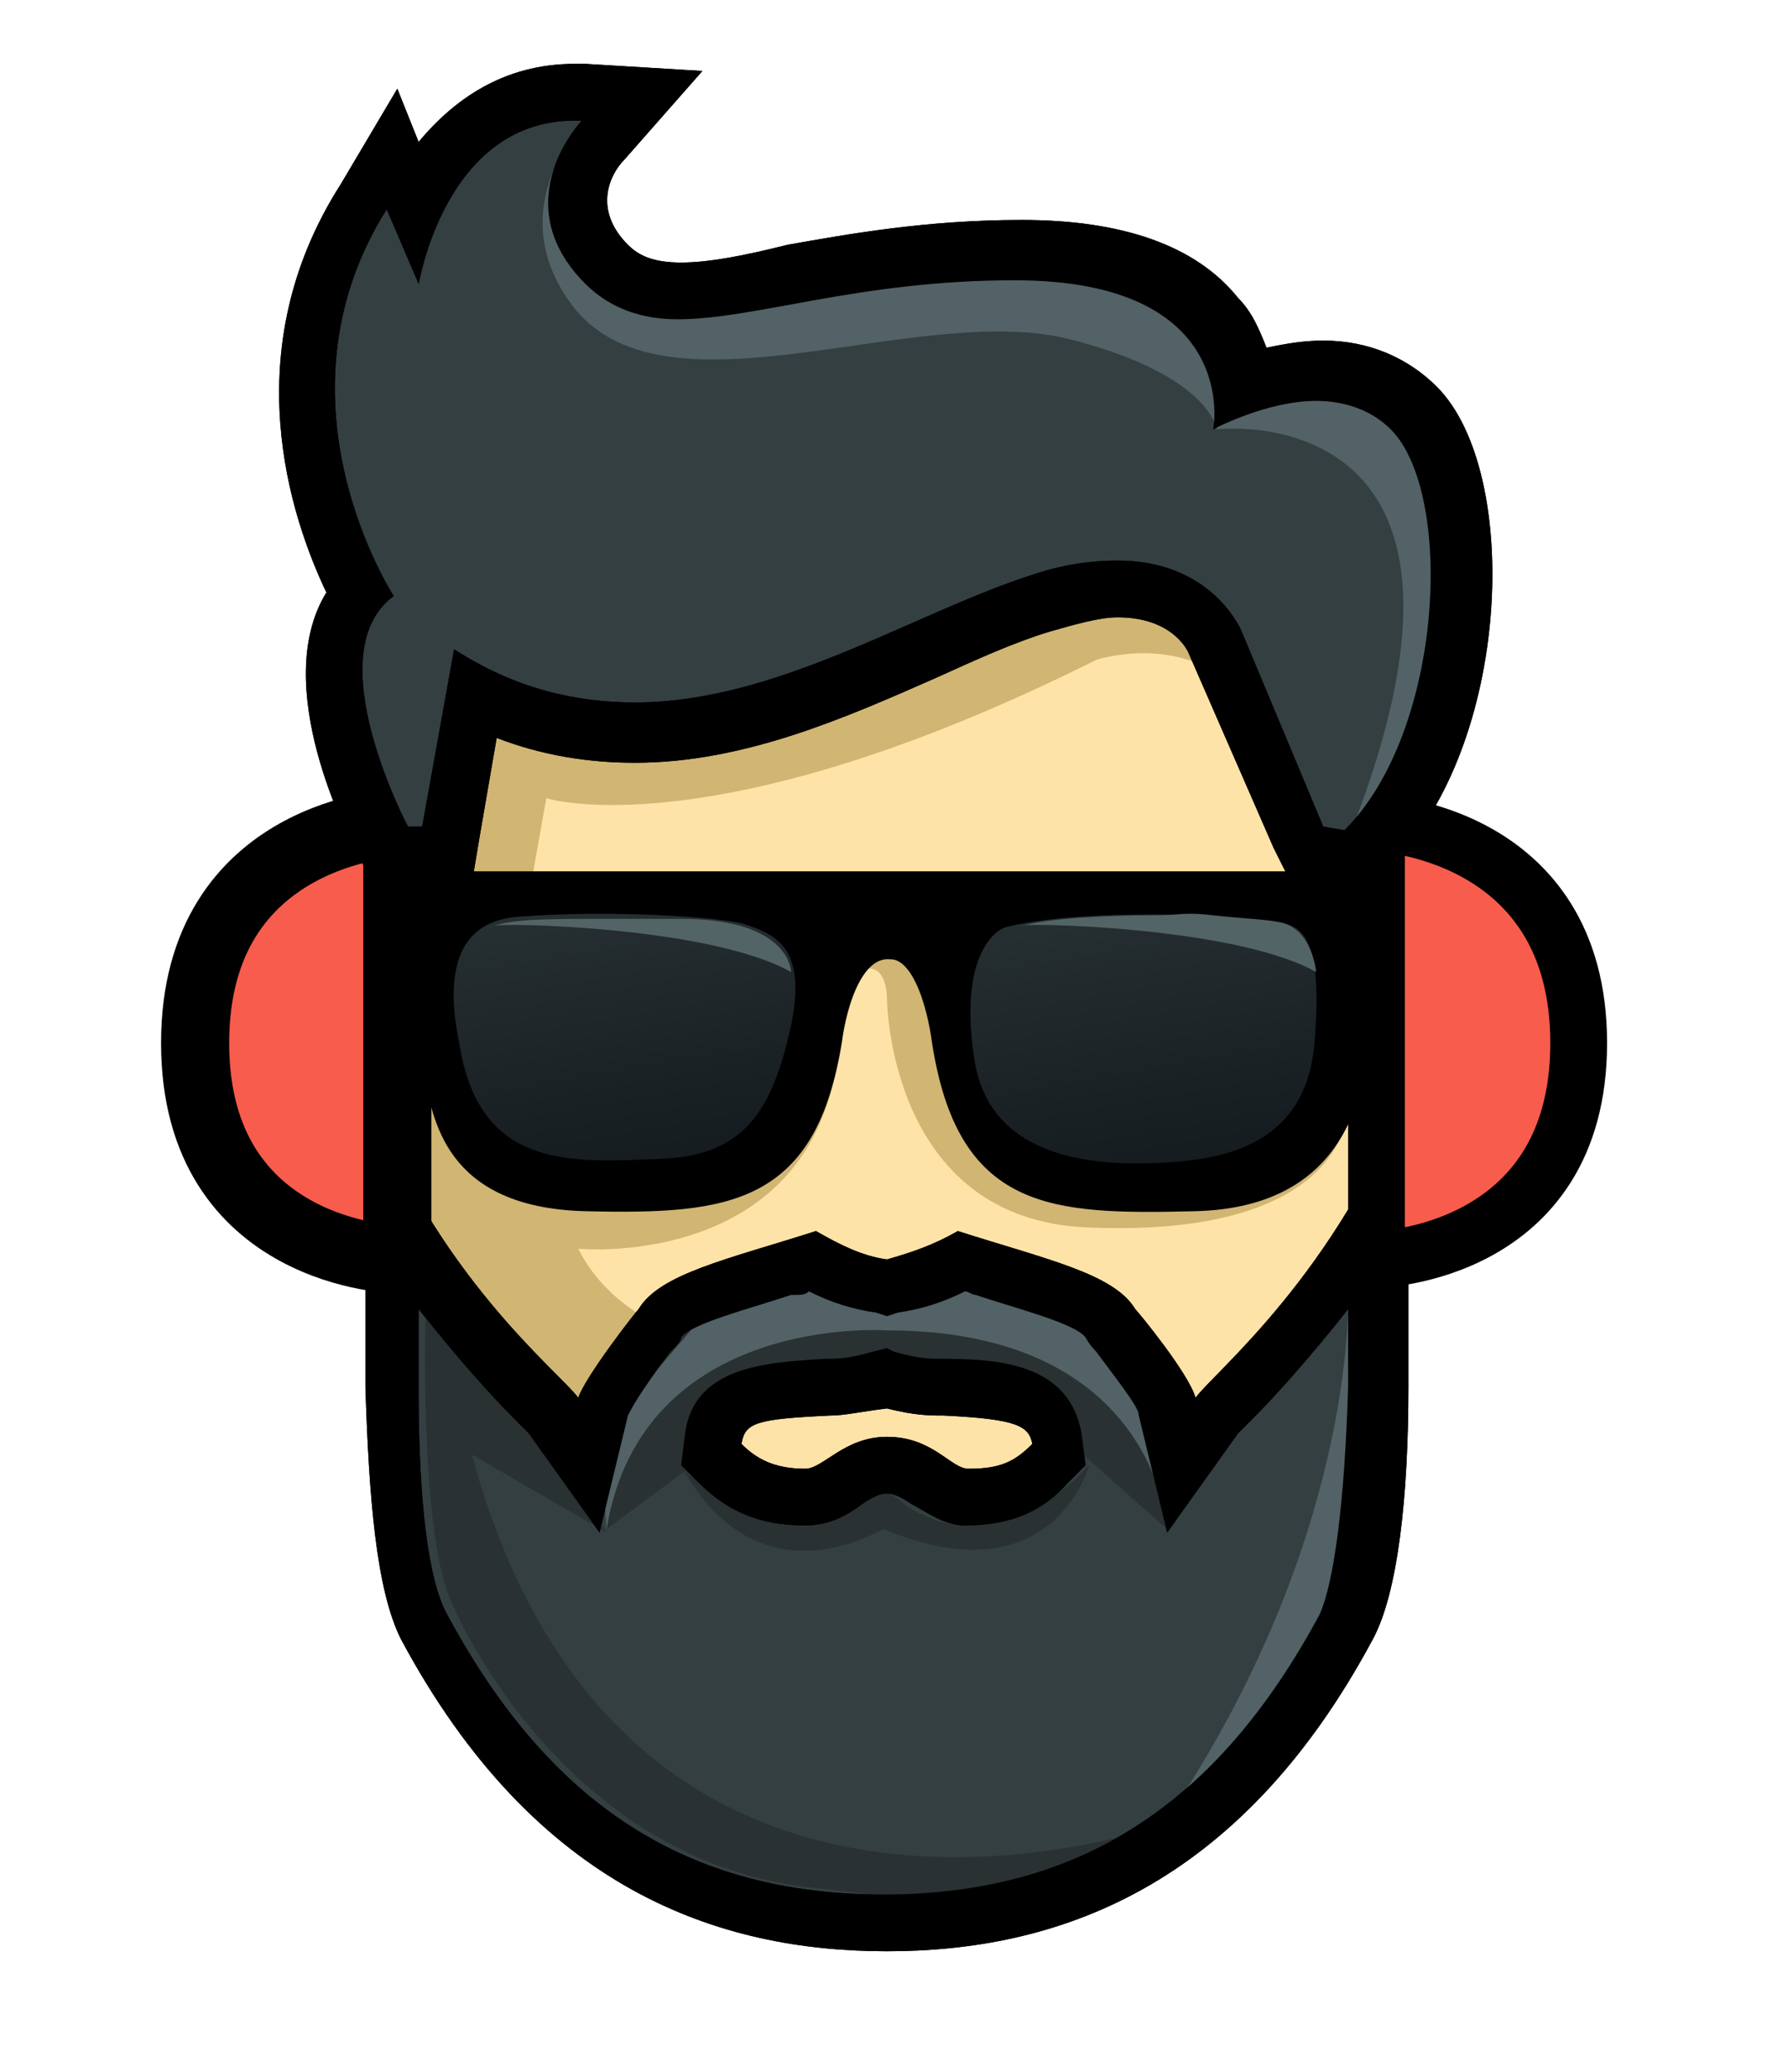 <?xml version="1.0" encoding="utf-8"?>
<!-- Generator: Adobe Illustrator 22.0.0, SVG Export Plug-In . SVG Version: 6.00 Build 0)  -->
<svg version="1.1" xmlns="http://www.w3.org/2000/svg" xmlns:xlink="http://www.w3.org/1999/xlink" x="0px" y="0px"
	 viewBox="0 0 50.4 58.4" style="enable-background:new 0 0 50 58.4;" xml:space="preserve">
<style type="text/css">
	.st0{fill:#293133;}
	.st1{fill:#FDE3A7;stroke:#000000;stroke-width:1.28;stroke-miterlimit:10;}
	.st2{fill:#D1B573;}
	.st3{fill:#343F41;}
	.st4{fill:#526266;}
	.st5{fill:url(#SVGID_1_);}
	.st6{fill:url(#SVGID_2_);}
	.st7{stroke:#000000;stroke-width:0.48;stroke-miterlimit:10;}
	.st8{fill:#536466;}
	.st9{fill:#F75C4C;stroke:#000000;stroke-width:1.6;stroke-miterlimit:10;}
	.st10{fill:#F75C4C;stroke:#000000;stroke-width:1.92;stroke-miterlimit:10;}
	.st11{fill:#373F4F;}
</style>
<g id="Layer_1">
	<g id="Layer_3">
	</g>
</g>
<g id="Layer_4">
	<g>
		<path class="st0" d="M34.8,17.3l3.3,6l-1,0.2c0,0-2.9-5.3-2.8-5.4C34.4,18.1,34.8,17.3,34.8,17.3"/>
		<path class="st0" d="M11.8,8.1c0,0-0.8,1.5-0.6,4.3c0.2,2.9,1.5,3.7,1.5,3.7s2.8,2.3,6.7,1.7c6.4-1,14.9-5.3,15.9,0.8
			c1.5,8.5-1.5-1.4-1.5-1.4h-3.3l-6.3,2l-4.6,0.9L17,20.5l-3.9-0.8l-0.7,3.9h-1.7l-1.3-4.5l0.6-2.5c0,0-1.1-4.4-1.2-4.7
			c-0.1-0.2,0-4.3,0-4.5c0-0.2,2.2-3.2,2.2-3.2l0.4,1.9L11.8,8.1"/>
		<path class="st0" d="M3.7,8.3"/>
		<path class="st1" d="M39.4,33.3c0,0.8-0.8,1.7-1.1,2.5c-1.9,5.5-8.4,11.5-13.6,11.5c-5.1,0-11.1-5.9-12.9-11.3
			c-0.3-0.9-1.1-1.9-1.1-2.7c0-3.3-1.3-10.4,0.5-14.9c1.8-4.6,10.8-7.5,13.5-7.5c3.1,0,11.3,2,14.1,7.1c0.7,1.3,0.4,2.8,0.6,4.5
			C39.8,26.6,39.4,31.2,39.4,33.3z"/>
		<path class="st2" d="M10.7,33.3l5.6,7.7l2.4-3.6c0,0-1.6-0.6-2.4-2.2c0,0,7.4,0.7,7.4-6.7L23.5,26l-13.1,1.6L10.7,33.3"/>
		<polyline class="st2" points="23.3,28.3 10.7,32.3 10.7,33.3 		"/>
		<path class="st2" d="M14.9,25.3l0.5-2.8c0,0,4.7,1.5,15.5-3.9c0,0,2.1-0.7,3.7,0.6L33.2,17l-2.5-0.3l-3.6,1.2l-5.7,1.9l-3.8,0.4
			l-4.5-0.4l-1,5.6H14.9z"/>
		<path class="st2" d="M38,31.2c0,0,0.1,3.7-7.3,3.4C25,34.4,25,28.1,25,28.1s0-0.8-0.5-0.8c-0.6,0-0.6,0.6-0.6,0.6h-0.5
			c0,0,0.1-2.4,0.3-2.5c0.2-0.1,15.3,0,15.3,0L38,31.2z"/>
		<g>
			<path class="st3" d="M25,54.2c-5.7,0-10-2.7-13-8.4c-0.8-1.5-0.9-5.4-0.9-6.7l0-4.9c1.5,2.6,3.2,4.3,4.1,5.2
				c0.2,0.2,0.4,0.4,0.5,0.5l1,1.4l0.4-1.7c0-0.1,0.3-0.6,1.4-2c0.1-0.2,0.2-0.3,0.2-0.3c0.3-0.6,1.9-1,3.6-1.5l0.6-0.2
				c0.7,0.4,1.3,0.6,2,0.7l0.1,0l0.1,0c0.7-0.1,1.3-0.3,2-0.7l0.6,0.2c1.7,0.5,3.2,1,3.6,1.5c0,0,0.1,0.1,0.2,0.3
				c1.1,1.4,1.3,1.9,1.4,2l0.4,1.6l1-1.3c0.1-0.1,0.3-0.3,0.5-0.5c0.9-0.9,2.6-2.6,4.1-5.2l0,4.9c0,1.3-0.1,5.2-0.9,6.7
				C35,51.4,30.7,54.2,25,54.2z M25,41.3c0.5,0,0.8,0.2,1.2,0.5c0.3,0.2,0.6,0.4,1.1,0.4c1.1,0,1.8-0.3,2.4-1l0.3-0.3l0-0.4
				c-0.2-1.4-1.6-1.5-3.3-1.5c-0.4,0-0.7-0.1-1.4-0.2l-0.2,0l-0.2,0c-0.7,0.2-1,0.2-1.4,0.2c-1.7,0.1-3.1,0.1-3.3,1.5l0,0.4l0.3,0.3
				c0.6,0.7,1.3,0.9,2.4,1c0,0,0,0,0,0c0.5,0,0.8-0.2,1.1-0.4C24.2,41.5,24.5,41.3,25,41.3z"/>
			<path d="M22.8,36.4c0.6,0.3,1.2,0.5,1.9,0.6l0.3,0.1l0.3-0.1c0.7-0.1,1.3-0.3,1.9-0.6c0.1,0,0.2,0.1,0.3,0.1
				c1.2,0.4,2.8,0.8,3.1,1.2c0,0,0.1,0.2,0.3,0.4c0.9,1.2,1.2,1.6,1.2,1.8l0.8,3.3l2-2.8c0.1-0.1,0.3-0.3,0.4-0.4
				c0.6-0.6,1.6-1.7,2.7-3.1l0,2.2c-0.1,3.3-0.4,5.5-0.8,6.4c-2.9,5.4-6.8,7.9-12.3,7.9c-5.5,0-9.4-2.5-12.3-7.9
				c-0.5-0.9-0.8-3-0.8-6.3l0-2.3c1.1,1.4,2.1,2.5,2.7,3.1c0.2,0.2,0.4,0.4,0.4,0.4l2,2.8l0.8-3.3c0.1-0.2,0.3-0.6,1.2-1.8
				c0.2-0.2,0.3-0.3,0.3-0.4c0.3-0.4,1.9-0.8,3.1-1.2C22.6,36.5,22.7,36.5,22.8,36.4 M22.7,43L22.7,43c0.7,0,1.2-0.3,1.6-0.6
				c0.3-0.2,0.5-0.3,0.7-0.3c0.2,0,0.4,0.1,0.7,0.3c0.4,0.2,0.9,0.6,1.5,0.6l0,0l0,0c1.3,0,2.2-0.4,2.9-1.2l0.5-0.5l-0.1-0.8
				c-0.3-2.1-2.4-2.2-4-2.2c-0.3,0-0.6,0-1.3-0.2L25,38l-0.4,0.1c-0.7,0.2-1,0.2-1.3,0.2c-1.7,0.1-3.8,0.2-4,2.2l-0.1,0.8l0.5,0.5
				C20.5,42.6,21.4,43,22.7,43L22.7,43 M39.7,30.6c-2,5.3-5.5,8.1-6,8.8c-0.2-0.7-1.6-2.4-1.7-2.5c-0.6-1-2.5-1.4-5-2.2
				c-0.7,0.4-1.3,0.6-2,0.8c-0.7-0.1-1.3-0.4-2-0.8c-2.5,0.8-4.4,1.2-5,2.2c-0.1,0.1-1.5,1.9-1.7,2.5c-0.5-0.7-4.1-3.5-6-8.8
				c0,2.3,0,7.6,0,8.5c0.1,3.1,0.3,5.7,1,7.1c3.8,7.1,9,8.8,13.7,8.8c4.7,0,9.9-1.7,13.7-8.8c0.7-1.3,1-4,1-7.1
				C39.7,38.3,39.7,33,39.7,30.6L39.7,30.6z M22.7,41.4C22.7,41.4,22.7,41.4,22.7,41.4c-0.9,0-1.4-0.3-1.8-0.7
				c0.1-0.6,0.4-0.7,2.5-0.8c0.4,0,0.8-0.1,1.6-0.2c0.8,0.2,1.2,0.2,1.6,0.2c2.1,0.1,2.4,0.3,2.5,0.8c-0.5,0.5-0.9,0.7-1.8,0.7
				c0,0,0,0,0,0c-0.5,0-1-0.9-2.3-0.9C23.8,40.5,23.2,41.4,22.7,41.4L22.7,41.4z"/>
		</g>
		<path class="st0" d="M33.2,51.3c0,0-15.5,5.9-19.9-10.3l3.8,2.2l-2-2.8l-3.1-3.6c0,0-0.2,6.2,0.7,8.3c0.9,2.1,4.1,7.4,10.1,8.1
			S30.6,53.8,33.2,51.3z"/>
		<path class="st4" d="M38,36.4c0,0,0.3,6.4-4.6,14.1l2.8-1.3l2.6-3.8l0.6-9.6l-1.3-0.6L38,36.4z"/>
		<path class="st0" d="M19.2,41.3c0,0,0.2,0.3,0.3,0.3c0.2,0.2,0.4,0.4,0.7,0.6c0.7,0.5,1.6,0.9,2.8,0.8c0.6-0.1,1.2-0.5,1.4-0.7
			c0.2-0.1,0.4-0.2,0.5-0.2c0.2,0,0.4,0.1,0.6,0.3c0.1,0.1,0.9,0.6,1.7,0.6c1.6,0,2.7-0.9,3.2-1.4c0.2-0.2,0.3-0.3,0.3-0.3
			s-1,3.8-5.8,1.8C25,43,21.4,45.4,19.2,41.3z"/>
		<path class="st0" d="M32.9,43.1l-2.6-2.3l-2.2-1.5l-6.4-0.2l-1.9,2l-2.7,2l0.5-4c0,0,2.1-2,2.3-2c0.1-0.1,2.4-1,2.5-1.1
			c0.1,0,2,0.1,2.5,0.1c0.5,0,1.6-0.1,1.9-0.1c0.2-0.1,1.8,0.1,1.8,0.1s2.3,0.6,2.6,0.9c0.3,0.3,0.6,0.8,1,1.7
			c0.4,0.9,1.1,1.6,1,2.4C32.9,42,32.9,43.1,32.9,43.1z"/>
		<path class="st4" d="M32.9,43.1c0,0-0.3-5.6-7.9-5.6c0,0-6.9-0.5-7.9,5.6l-0.2-2.6l3-3.5l3.1-1.6l1.8,0.7l2.6-0.4l3.1,0.8l1.6,1.4
			l1.3,2.1L32.9,43.1z"/>
		<g>
			<path d="M22.8,36.4c0.6,0.3,1.2,0.5,1.9,0.6l0.3,0.1l0.3-0.1c0.7-0.1,1.3-0.3,1.9-0.6c0.1,0,0.2,0.1,0.3,0.1
				c1.2,0.4,2.8,0.8,3.1,1.2c0,0,0.1,0.2,0.3,0.4c0.9,1.2,1.2,1.6,1.2,1.8l0.8,3.3l2-2.8c0.1-0.1,0.3-0.3,0.4-0.4
				c0.6-0.6,1.6-1.7,2.7-3.1l0,2.2c-0.1,3.3-0.4,5.5-0.8,6.4c-2.9,5.4-6.8,7.9-12.3,7.9c-5.5,0-9.4-2.5-12.3-7.9
				c-0.5-0.9-0.8-3-0.8-6.3l0-2.3c1.1,1.4,2.1,2.5,2.7,3.1c0.2,0.2,0.4,0.4,0.4,0.4l2,2.8l0.8-3.3c0.1-0.2,0.3-0.6,1.2-1.8
				c0.2-0.2,0.3-0.3,0.3-0.4c0.3-0.4,1.9-0.8,3.1-1.2C22.6,36.5,22.7,36.5,22.8,36.4 M22.7,43L22.7,43c0.7,0,1.2-0.3,1.6-0.6
				c0.3-0.2,0.5-0.3,0.7-0.3c0.2,0,0.4,0.1,0.7,0.3c0.4,0.2,0.9,0.6,1.5,0.6l0,0l0,0c1.3,0,2.2-0.4,2.9-1.2l0.5-0.5l-0.1-0.8
				c-0.3-2.1-2.4-2.2-4-2.2c-0.3,0-0.6,0-1.3-0.2L25,38l-0.4,0.1c-0.7,0.2-1,0.2-1.3,0.2c-1.7,0.1-3.8,0.2-4,2.2l-0.1,0.8l0.5,0.5
				C20.5,42.6,21.4,43,22.7,43L22.7,43 M39.7,30.6c-2,5.3-5.5,8.1-6,8.8c-0.2-0.7-1.6-2.4-1.7-2.5c-0.6-1-2.5-1.4-5-2.2
				c-0.7,0.4-1.3,0.6-2,0.8c-0.7-0.1-1.3-0.4-2-0.8c-2.5,0.8-4.4,1.2-5,2.2c-0.1,0.1-1.5,1.9-1.7,2.5c-0.5-0.7-4.1-3.5-6-8.8
				c0,2.3,0,7.6,0,8.5c0.1,3.1,0.3,5.7,1,7.1c3.8,7.1,9,8.8,13.7,8.8c4.7,0,9.9-1.7,13.7-8.8c0.7-1.3,1-4,1-7.1
				C39.7,38.3,39.7,33,39.7,30.6L39.7,30.6z M22.7,41.4C22.7,41.4,22.7,41.4,22.7,41.4c-0.9,0-1.4-0.3-1.8-0.7
				c0.1-0.6,0.4-0.7,2.5-0.8c0.4,0,0.8-0.1,1.6-0.2c0.8,0.2,1.2,0.2,1.6,0.2c2.1,0.1,2.4,0.3,2.5,0.8c-0.5,0.5-0.9,0.7-1.8,0.7
				c0,0,0,0,0,0c-0.5,0-1-0.9-2.3-0.9C23.8,40.5,23.2,41.4,22.7,41.4L22.7,41.4z"/>
		</g>
		<g>
			<linearGradient id="SVGID_1_" gradientUnits="userSpaceOnUse" x1="18.505" y1="33.361" x2="17.034" y2="25.022">
				<stop  offset="0" style="stop-color:#141A1D"/>
				<stop  offset="1" style="stop-color:#273033"/>
			</linearGradient>
			<path class="st5" d="M20.9,25.5c-1.3-0.2-5.4-0.3-7.6,0.2c-0.4,0.1-1.6,0.9-1.1,4c0.5,3.7,4.6,3.6,6.3,3.5
				c1.7-0.1,4.4-0.5,4.6-3.9C23.4,25.4,22.3,25.7,20.9,25.5z"/>
			<linearGradient id="SVGID_2_" gradientUnits="userSpaceOnUse" x1="33.065" y1="33.361" x2="31.594" y2="25.022">
				<stop  offset="0" style="stop-color:#141A1D"/>
				<stop  offset="1" style="stop-color:#273033"/>
			</linearGradient>
			<path class="st6" d="M35.5,25.5c-1.3-0.2-5.4-0.3-7.6,0.2c-0.4,0.1-1.6,0.9-1.1,4c0.5,3.7,4.6,3.6,6.3,3.5
				c1.7-0.1,4.4-0.5,4.6-3.9C38,25.4,36.8,25.7,35.5,25.5z"/>
		</g>
		<path class="st7" d="M11.1,24.8c0,0-0.1,2.4,0.1,4.6c0,0,0.7,0.3,1,1.1c0.3,0.8,0.4,3.3,4.3,3.4c4.1,0.1,6.3-0.2,7-4.6
			c0,0,0.3-2.6,1.6-2.5c1.1,0,1.4,2.5,1.4,2.5c0.7,4.6,3.1,4.7,7.2,4.6c3.7-0.1,4.2-2.6,4.5-3.4c0.3-0.8,0.9-1.1,0.9-1.1
			c0.1-2.2,0.1-4.6,0.1-4.6C33.7,24.8,23.7,24.8,11.1,24.8z M22.5,29.1c-0.5,2.2-1.3,3.7-3.8,3.8c-2.5,0.1-5.4,0.4-6-3.5
			c-0.2-1-0.6-3.6,1.9-3.8c2.6-0.2,5.6,0,6.4,0.2C21.9,26.1,23.1,26.5,22.5,29.1z M37.3,29.3c-0.2,3.2-2.8,3.6-4.3,3.7
			c-1.6,0.1-5.4,0.2-5.8-3.3c-0.4-2.9,0.7-3.7,1.1-3.8c2-0.5,5.8-0.4,7.1-0.2C36.5,25.8,37.6,25.6,37.3,29.3z"/>
		<path class="st8" d="M22.3,27.4c0,0,0-1.5-3.1-1.5c-0.8,0-1.5,0-2.1,0c-1.6,0-2.6,0-3.2,0.2C14,26,20,26.1,22.3,27.4z"/>
		<path class="st8" d="M37.1,27.4c0,0-0.1-1.2-1-1.4c-0.5-0.1-1-0.1-1.9-0.2c-0.8-0.1-1,0-1.6,0c-1.6,0-3.1,0.1-3.8,0.3
			C28.7,26,34.8,26.1,37.1,27.4z"/>
		<path class="st9" d="M38.8,23.2v12.3c0,0,5.7-0.1,5.7-6.1S38.8,23.2,38.8,23.2z"/>
		<path class="st10" d="M11.2,23.2v12.3c0,0-5.7-0.1-5.7-6.1S11.2,23.2,11.2,23.2z"/>
		<g>
			<path class="st3" d="M10.8,23.7c-0.3-0.5-2.5-4.8-0.7-7c-0.9-1.6-2.9-6.4,0.1-11.2l0.8-1.3l0.6,1.5c0.8-1.6,2.2-3.2,4.5-3.2
				c0.1,0,0.2,0,0.3,0l1.7,0.1L17.1,4c-0.2,0.2-1.6,1.8,0.1,3.5c0.5,0.5,1.1,0.8,2.1,0.8c0.8,0,1.8-0.2,3-0.4
				c1.7-0.3,3.9-0.7,6.5-0.7c2.6,0,4.4,0.7,5.5,1.9c0.5,0.6,0.8,1.3,0.9,1.9c0.6-0.2,1.4-0.4,2.2-0.4c1.1,0,2,0.3,2.7,1
				c2.1,2.1,1.8,9.3-1.3,12.4l-0.3,0.3L36.9,24l-2.6-5.9c0-0.1-0.6-1.6-2.8-1.6c-0.7,0-1.4,0.1-2.2,0.4c-1,0.3-2.1,0.8-3.2,1.3
				c-2.5,1.1-5.3,2.3-8.2,2.3c-1.6,0-3.1-0.4-4.5-1.1L12.6,24l-1.5,0.2L10.8,23.7z"/>
			<path d="M16.2,3.4c0.1,0,0.1,0,0.2,0c0,0-2.2,2.3,0.1,4.6c0.7,0.7,1.6,1,2.6,1c2.2,0,5.1-1.1,9.5-1.1c6.4,0,5.6,4.2,5.6,4.2
				s1.5-0.8,2.9-0.8c0.7,0,1.5,0.2,2.1,0.8c1.8,1.8,1.5,8.5-1.3,11.3l-0.6-0.1L35,17.8c0,0-0.8-2-3.5-2c-0.7,0-1.5,0.1-2.4,0.4
				c-3.4,1.1-7.2,3.6-11.2,3.6c-1.7,0-3.4-0.4-5.1-1.5l-0.9,5l-0.4,0c0,0-2.6-4.9-0.4-6.5c0,0-3.6-5.5-0.2-10.9l0.9,2.1
				C11.8,8.1,12.5,3.4,16.2,3.4 M16.2,1.8L16.2,1.8c-2,0-3.4,1-4.4,2.2l-0.6-1.5L9.6,5.2c-3,4.7-1.4,9.4-0.4,11.5
				c-1.6,2.6,0.6,6.9,0.9,7.4l0.5,1l1.1-0.1l0.4,0l1.2-0.1l0.2-1.2l0.5-2.9c1.3,0.5,2.6,0.7,3.9,0.7c3.1,0,6-1.3,8.5-2.4
				c1.1-0.5,2.2-1,3.2-1.3c0.7-0.2,1.4-0.4,1.9-0.4c1.6,0,2,1,2,1l0,0l0,0l2.4,5.5l0.4,0.8l0.9,0.1l0.6,0.1l0.8,0.1l0.6-0.6
				c3.4-3.4,3.7-11.1,1.3-13.5c-0.8-0.8-1.9-1.3-3.2-1.3c-0.6,0-1.1,0.1-1.6,0.2c-0.2-0.5-0.4-1-0.8-1.4c-1.2-1.5-3.3-2.2-6.1-2.2
				c-2.7,0-4.9,0.4-6.6,0.7C21,7.2,20,7.4,19.2,7.4c-0.8,0-1.2-0.2-1.5-0.5c-1-1-0.5-2-0.1-2.4L19.8,2l-3.3-0.2
				C16.4,1.8,16.3,1.8,16.2,1.8L16.2,1.8z"/>
		</g>
		<path class="st4" d="M34.3,12.1c0,0,8.6-1,3.8,11.3l1.4-0.9l1.6-5.8l-0.6-4.6l-1.7-1.2h-2.3h-1.9L34.3,12.1z"/>
		<path class="st4" d="M16.5,3.4c0,0-2.5,2.5-0.3,5.3C18.9,12,26,8.4,30.3,9.6c3.8,1,4,2.5,4,2.5l0.9-1.5l-1.9-2.6l-5.4-1.4L24,7.8
			l-4.8,0.3L17,7.4c0,0-0.8-1.5-0.7-1.8C16.4,5.4,16.5,3.4,16.5,3.4"/>
		<g>
			<path d="M16.2,3.4c0.1,0,0.1,0,0.2,0c0,0-2.2,2.3,0.1,4.6c0.7,0.7,1.6,1,2.6,1c2.2,0,5.1-1.1,9.5-1.1c6.4,0,5.6,4.2,5.6,4.2
				s1.5-0.8,2.9-0.8c0.7,0,1.5,0.2,2.1,0.8c1.8,1.8,1.5,8.5-1.3,11.3l-0.6-0.1L35,17.8c0,0-0.8-2-3.5-2c-0.7,0-1.5,0.1-2.4,0.4
				c-3.4,1.1-7.2,3.6-11.2,3.6c-1.7,0-3.4-0.4-5.1-1.5l-0.9,5l-0.4,0c0,0-2.6-4.9-0.4-6.5c0,0-3.6-5.5-0.2-10.9l0.9,2.1
				C11.8,8.1,12.5,3.4,16.2,3.4 M16.2,1.8L16.2,1.8c-2,0-3.4,1-4.4,2.2l-0.6-1.5L9.6,5.2c-3,4.7-1.4,9.4-0.4,11.5
				c-1.6,2.6,0.6,6.9,0.9,7.4l0.5,1l1.1-0.1l0.4,0l1.2-0.1l0.2-1.2l0.5-2.9c1.3,0.5,2.6,0.7,3.9,0.7c3.1,0,6-1.3,8.5-2.4
				c1.1-0.5,2.2-1,3.2-1.3c0.7-0.2,1.4-0.4,1.9-0.4c1.6,0,2,1,2,1l0,0l0,0l2.4,5.5l0.4,0.8l0.9,0.1l0.6,0.1l0.8,0.1l0.6-0.6
				c3.4-3.4,3.7-11.1,1.3-13.5c-0.8-0.8-1.9-1.3-3.2-1.3c-0.6,0-1.1,0.1-1.6,0.2c-0.2-0.5-0.4-1-0.8-1.4c-1.2-1.5-3.3-2.2-6.1-2.2
				c-2.7,0-4.9,0.4-6.6,0.7C21,7.2,20,7.4,19.2,7.4c-0.8,0-1.2-0.2-1.5-0.5c-1-1-0.5-2-0.1-2.4L19.8,2l-3.3-0.2
				C16.4,1.8,16.3,1.8,16.2,1.8L16.2,1.8z"/>
		</g>
	
	</g>
</g>
</svg>

